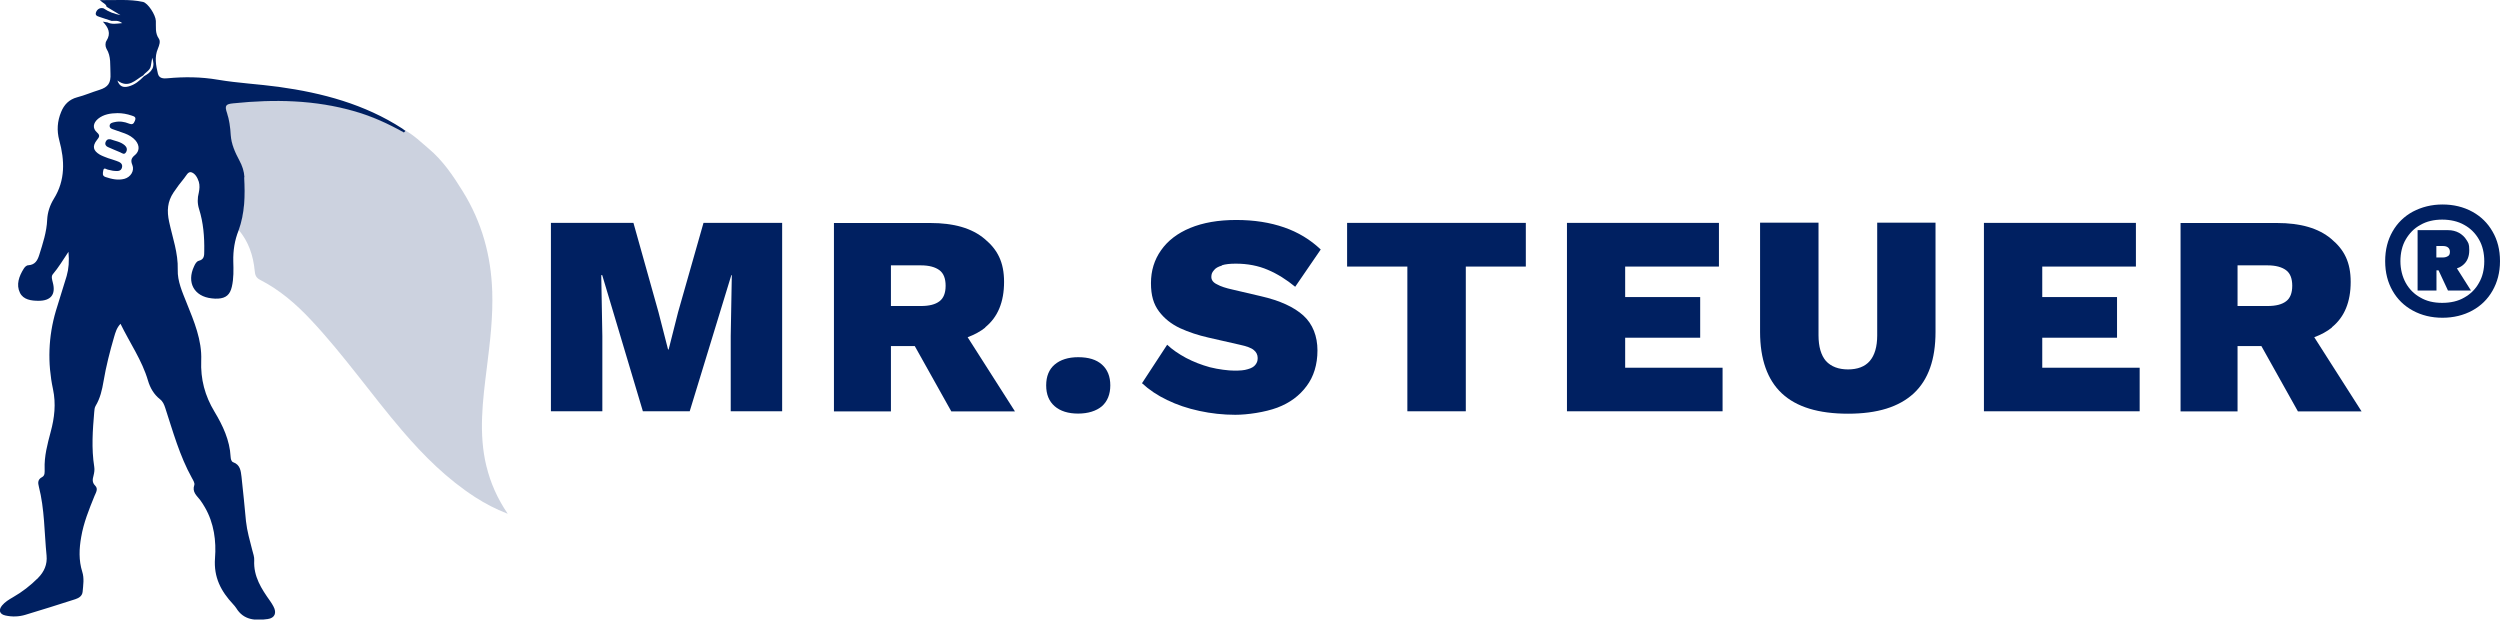 <?xml version="1.0" encoding="UTF-8"?> <svg xmlns="http://www.w3.org/2000/svg" id="Ebene_1" version="1.1" viewBox="0 0 2066.1 512"><!-- Generator: Adobe Illustrator 29.0.0, SVG Export Plug-In . SVG Version: 2.1.0 Build 186) --><defs><style> .st0 { isolation: isolate; opacity: .2; } .st0, .st1 { fill: #002061; } </style></defs><g id="Ebene_11" data-name="Ebene_1"><g><g><polygon class="st1" points="560.4 258 552.6 288.8 552.1 288.8 544.2 258 523.5 184.2 455.3 184.2 455.3 339.9 497.8 339.9 497.8 277.7 496.9 227.4 497.7 227.4 531.3 339.9 570 339.9 604.4 227.4 604.8 227.4 603.9 277.7 603.9 339.9 646.4 339.9 646.4 184.2 581.4 184.2 560.4 258"></polygon><path class="st1" d="M814.2,270.5c10.5-8.4,15.6-21.1,15.6-37.5s-5.4-26.7-16-35.5c-10.6-9-25.6-13.2-44.9-13.2h-79.7v155.7h47.1v-54h19.7l30.2,54h52.6l-39.1-61.3c5.6-2.1,10.5-4.7,14.7-8.1h-.1ZM736.3,219.3h24.8c6.7,0,11.8,1.4,15.3,4s5.1,7,5.1,12.9-1.7,10.3-5.1,12.8c-3.4,2.6-8.4,3.9-15.3,3.9h-24.8v-33.7h0Z"></path><path class="st1" d="M891,295.2c-8.1,0-14.7,2.1-19.4,6.1s-7,9.8-7,17.2,2.3,13.1,7,17.2,11.3,6.1,19.4,6.1,15-2.1,19.7-6.1c4.5-4,6.9-9.8,6.9-17.2s-2.3-13.1-6.9-17.2-11-6.1-19.7-6.1Z"></path><path class="st1" d="M1009.6,219.3c3-1,6.9-1.4,11.8-1.4,9.6,0,18.5,1.7,26.4,5.1,8,3.4,15.4,8.1,22.6,14l21.1-30.8c-8.5-8.1-18.7-14.3-30.3-18.3-11.6-4-24.6-6.1-39.5-6.1s-27.4,2.2-38.1,6.6c-10.6,4.4-18.6,10.6-24.1,18.5-5.5,7.8-8.3,16.8-8.3,27.1s2.2,17.4,6.6,23.3c4.4,5.9,10.2,10.5,17.4,13.9,7.2,3.3,15.1,5.9,23.5,7.8l25.9,5.9c5.6,1.2,9.5,2.6,11.6,4.4,2.1,1.7,3.2,3.9,3.2,6.6s-.7,4-1.9,5.6-3.3,2.8-6.2,3.6c-3,1-6.7,1.2-11.3,1.2s-13.1-1-20.1-2.8c-6.9-1.9-13.4-4.4-19.7-7.7-6.1-3.3-11.4-6.9-15.6-10.9l-20.8,31.8c5.8,5.4,12.8,10.1,20.8,13.9,8,3.9,16.8,6.9,26.6,9,9.6,2.1,19.7,3.2,29.7,3.2s24.5-2.1,34.7-5.9c10.3-3.9,18.3-9.8,24.2-17.8,5.9-7.8,9-17.8,9-29.5s-3.9-21.8-11.6-28.8c-7.7-7-19.4-12.4-35.1-16l-23.5-5.5c-5.5-1.2-9.8-2.6-12.8-4.3-3.2-1.5-4.7-3.6-4.7-6.1s.7-3.9,2.1-5.5c1.2-1.7,3.4-3,6.6-3.9v-.6h-.1Z"></path><polygon class="st1" points="1113.3 220.3 1163.1 220.3 1163.1 339.9 1211.4 339.9 1211.4 220.3 1261 220.3 1261 184.2 1113.3 184.2 1113.3 220.3"></polygon><polygon class="st1" points="1343.1 279.1 1405.1 279.1 1405.1 245.5 1343.1 245.5 1343.1 220.3 1420.6 220.3 1420.6 184.2 1295 184.2 1295 339.9 1423.6 339.9 1423.6 303.9 1343.1 303.9 1343.1 279.1"></polygon><path class="st1" d="M1551.4,277.1c0,9.5-2.1,16.5-6.1,21.2s-10.2,7-18,7-14-2.3-18.3-7c-4-4.7-6.1-11.8-6.1-21.2v-93.1h-48.3v90.3c0,22.6,6.1,39.7,18,50.8,12.1,11.3,30.3,16.8,54.7,16.8s42.1-5.6,54.3-16.8c12.1-11.3,18-28.2,18-50.8v-90.3h-48.2v93.1h0Z"></path><polygon class="st1" points="1687.8 279.1 1749.6 279.1 1749.6 245.5 1687.8 245.5 1687.8 220.3 1765.2 220.3 1765.2 184.2 1639.6 184.2 1639.6 339.9 1768.3 339.9 1768.3 303.9 1687.8 303.9 1687.8 279.1"></polygon><path class="st1" d="M1927.1,270.5c10.5-8.4,15.6-21.1,15.6-37.5s-5.4-26.7-16-35.5c-10.6-9-25.6-13.2-44.9-13.2h-79.7v155.7h47.1v-54h19.7l30.2,54h52.6l-39.1-61.3c5.6-2.1,10.5-4.7,14.7-8.1h-.1ZM1849.2,219.3h24.8c6.7,0,11.8,1.4,15.3,4s5.1,7,5.1,12.9-1.7,10.3-5.1,12.8c-3.4,2.6-8.4,3.9-15.3,3.9h-24.8v-33.7h0Z"></path></g><path class="st1" d="M2059.9,191.3c-4-7-9.6-12.5-16.8-16.4-7.2-3.9-15.3-5.9-24.5-5.9s-17.2,2.1-24.5,5.9c-7.2,3.9-12.8,9.4-16.8,16.4-4,7-6.1,15.1-6.1,24.5s2.1,17.5,6.1,24.5c4,7,9.6,12.5,16.8,16.4s15.3,5.9,24.5,5.9,17.5-2.1,24.5-5.9c7.2-3.9,12.8-9.4,16.8-16.4,4-7,6.2-15.1,6.2-24.5s-2.1-17.5-6.2-24.5h0ZM2048.7,233.8c-2.8,5.1-6.9,9.2-12.1,12.1-5.1,3-11.3,4.4-18.3,4.4s-12.9-1.4-18-4.4c-5.1-2.8-9.2-6.9-12.1-12.1-2.8-5.1-4.4-11.3-4.4-17.9s1.4-12.9,4.4-18c3-5.1,6.9-9.2,12.1-12,5.1-3,11.3-4.4,18-4.4s13.1,1.4,18.3,4.4c5.1,2.8,9.2,6.9,12.1,12,3,5.1,4.4,11.3,4.4,18s-1.4,12.8-4.4,17.9Z"></path><path class="st1" d="M2035.3,219.2c3.6-2.8,5.4-7,5.4-12.4s-.8-6.1-2.3-8.5c-1.5-2.5-3.6-4.4-6.2-5.9-2.6-1.4-5.6-2.2-9.1-2.2h-25.1v49.9h15.6v-16.7h1.7l7.8,16.7h19l-11.6-18.3c1.9-.7,3.6-1.5,5-2.8v.3h-.1ZM2013.5,203.3h5.1c1.9,0,3.3.3,4.4,1.1,1.1.8,1.7,2.1,1.7,3.7s-.4,3-1.7,3.6c-1.1.7-2.5,1.1-4.4,1.1h-5.1v-9.5h0Z"></path></g><g><path class="st1" d="M202,146.4c-.3-5.1-1.8-9.4-4.2-13.9-3.5-6.5-6.6-13.4-7.1-20.8-.4-6.3-1.1-12.4-3.1-18.4-2.1-6.1-1-7.3,5.2-7.9,33.9-3.5,67.4-2.9,100.3,6.6,14.3,4.1,27.7,10.2,40.7,17.5h0c.4-.4.9-.9,1.3-1.3h0c-.9-.7-1.8-1.4-2.7-2-31.1-20.1-65.9-29.4-102-34.4-16.7-2.3-33.7-3.1-50.3-5.9-14-2.4-27.7-2.5-41.7-1.2-3.1.3-6.9.3-7.9-3.8-1.6-6.8-3-13.8,0-20.7,1.1-2.7,2.3-6,.8-8.2-3.3-4.7-2.3-9.7-2.5-14.7-.2-5.1-6.6-14.8-10.6-15.7C106.9-.9,95.4.3,82.5.1c2.6,2.5,5.2,3.1,5.6,5.5,3.8,2.3,7.7,4.6,11.5,6.9-5.1-1-9.8-2.7-14-5.6-3.5-1-5.8,1.4-6.4,3.8-.7,2.7,2.6,3,4.6,3.8,2.8,1,5.7,1.9,8.5,2.8,2.7,0,5.4-.7,8.7,1.8-4.8.5-8.6,1.2-12.2-.6h0c-1.1-.2-2.1-.3-3.8-.6,4.6,4.9,6.9,9.7,3,15.8-1.2,1.8-1,4.8,0,6.6,4,6.4,2.9,13.6,3.3,20.5.4,7.7-1.8,11.2-9.2,13.5-6.2,1.9-12.1,4.5-18.3,6.1-6.8,1.8-10.9,6.2-13.3,12.2-3.1,7.5-3.7,15.2-1.5,23.4,4.5,16.5,5.1,32.9-4.5,48.3-3.2,5.2-5.2,11.1-5.5,17.2-.4,10.2-3.6,19.7-6.6,29.3-1.4,4.4-3.4,8-8.8,8.4-1.8,0-3.1,1.5-4,2.9-3.9,6.2-6.4,13.2-3.1,19.9,2.8,5.7,9.3,6.6,15.4,6.6,10.1,0,14.3-5.2,11.8-14.9-.6-2.5-1.6-5.3,0-7.1,4.6-5.4,8.2-11.5,12.9-18.5.7,7.8.2,14-1.5,20-2.8,9.6-6.1,19.2-8.9,28.8-6.3,21.3-7,43.1-2.4,64.7,2.6,12.3,1.2,23.8-1.9,35.3-2.7,10.2-5.4,20.1-5,30.7,0,2.4.4,5.4-2.1,6.7-3.7,1.9-3.5,4.8-2.7,7.8,4.8,18.7,4.5,38,6.4,57.1.7,7.3-2,13.4-7.1,18.5-6.2,6.2-13,11.5-20.7,15.9-3.3,1.9-6.6,3.9-9,6.8-3.2,3.9-2,7.3,2.9,8.3,5.5,1.2,11.1,1,16.4-.6,13.8-4.1,27.5-8.5,41.3-12.9,3-1,5.7-2.7,6-6.2.5-5.5,1.4-11.1-.3-16.4-3-9.5-2.6-19.1-.9-28.7,2-11.9,6.5-22.9,11-34,1.1-2.7,3.3-5.8.6-8.5-2.7-2.7-2.2-5.3-1.4-8.3.6-2.4,1-4.8.6-7.3-2.4-15.2-1.3-30.3,0-45.4.2-1.7.2-3.4,1.1-4.9,3.8-6.3,5.4-13.3,6.6-20.5,2.1-12.4,5.2-24.5,8.7-36.5,1.1-3.7,2.1-7.5,5.3-10.9,7.8,16,17.8,30.2,22.7,46.9,1.8,6.1,4.9,11.5,10,15.5,2.3,1.8,3.4,4.4,4.3,7.2,6.4,19.6,11.9,39.6,22,57.8,1,1.8,2.5,4.2,2,5.8-2,5.8,1.9,8.7,4.8,12.4,1.5,1.9,2.7,4.1,4,6.2,7.5,13,9.4,27.7,8.3,41.9-1.2,15.9,5,27.4,15,38.1.9,1,1.8,2,2.5,3.1,6.2,10.2,16,10.5,26.1,9.1,5.8-.8,7.6-5.1,4.7-10.4-.8-1.5-1.7-3-2.7-4.4-7.2-10.1-13.9-20.4-13.2-33.7.2-2.8-.9-5.6-1.6-8.4-2-7.9-4.3-15.7-5.2-23.9-1.2-12.3-2.3-24.6-3.7-36.8-.6-4.8-1-9.9-6.9-12-1.6-.6-2-2.8-2.1-4.5-.7-13.7-6.5-25.9-13.3-37.2-8-13.3-11.6-26.8-11-42.4.7-16.7-5.9-32.3-12.1-47.7-3.5-8.8-7.6-17.8-7.3-27.3.4-13.8-4.3-26.5-7.1-39.5-2-9.2-1.4-16.8,3.6-24.3,2.8-4.1,5.7-8.1,8.8-11.8,1.7-2,3.2-5.8,6-4.9,3.1,1,5,4.4,6.1,7.8.9,3,.6,6,0,9-1.2,4.5-1.2,9.1.2,13.5,3.6,11.4,4.5,23,4.3,34.9,0,3.6,0,6.8-4.4,7.9-2,.5-3.1,2.6-4,4.6-6.3,13.3,0,25,14.7,26.5,1.7.2,3.4.3,5.1.2,6.6-.4,9.9-3.3,11.4-9.8,1.6-6.9,1.4-14,1.2-21-.2-8.9,1.1-17.4,4.4-25.6,5.1-14.2,5.5-28.9,4.6-43.8h0l.2-.2ZM111.3,128.3c-2.9,2.5-3.4,4.5-1.9,8.1,1.9,4.7-1.4,10-6.6,11.4-5.3,1.4-10.5.2-15.6-1.5-2.9-1-2.2-3.1-1.9-5.2.5-3.3,2.5-1.1,3.8-.9,1.7.2,3.3.9,5,1,2.6.2,5.8.7,6.7-2.7s-1.9-4.6-4.5-5.5c-2.3-.9-4.7-1.5-7-2.3-2.3-.9-4.7-1.7-6.8-2.9-5.6-3.3-6.4-7-2.4-12.1,1.8-2.3,3-3.7,0-6.3-3.8-3.4-3.2-7.7.9-11.2,4.7-3.8,10.3-4.6,16.1-4.7,4,0,7.9.7,11.7,2,2,.7,4,1.1,2.7,4.3-1.1,2.7-2.1,3.4-5,2.3-3.7-1.5-7.7-2.1-11.7-1.2-1.8.4-4.1.7-4.2,3.1,0,2.1,2,2.6,3.5,3.1,3,1.1,6.1,2.1,9.1,3.2,3.4,1.3,6.5,3.1,8.9,5.9,3.3,4.1,3.4,8.6-.7,12.1h0ZM125.7,57.1c-1.5,2.8-4,4.4-6.7,5.9h0c-3.7,3.8-7.7,7.2-13,8.5-3.8.9-7.1.4-9-5,9.3,7,14.9-.6,21.4-4.2h0c1.8-2.7,5.5-3.9,6.2-7.6.4-2.3.8-4.7,1.2-7,1,3.2,1.6,6.3,0,9.4h0Z"></path><path class="st0" d="M402.1,385.8c-6.8-27.5-3.1-55,.3-82.4,2.6-20.8,5.1-41.5,4.4-62.6-1-29.7-8.6-57.2-24.2-82.4-8-13-16.6-25.8-28.6-35.8-6.2-5.2-12-11-19.3-14.9h0c-.4.4-.9.9-1.3,1.3h0c-12.9-7.3-26.3-13.4-40.7-17.5-33-9.5-66.6-10.1-100.3-6.6-6.2.6-7.3,1.8-5.2,7.9,2,6,2.7,12.1,3.1,18.4.5,7.4,3.6,14.3,7.1,20.8,2.4,4.5,3.9,8.8,4.2,13.9.9,14.9.5,29.5-4.6,43.8,8.4,9.8,12.3,21.5,13.5,34.1.3,3.6,1.1,5.7,4.5,7.5,16.1,8.2,29.6,19.9,41.8,32.9,27.3,29,50,61.8,75.8,91.9,17.8,20.8,37.2,40,60.3,54.9,8,5.1,16.4,9.6,26.7,13.6-8.7-12.9-14.2-25.5-17.5-39h0v.2Z"></path><path class="st1" d="M103.1,120.1c-3.5-3.1-8.2-3.6-11.8-5-2.4-.3-3.4.7-4,2.2-.8,2,.2,3.5,1.8,4.2,3.4,1.6,6.9,2.9,10.3,4.4,1.6.7,3.3,2.4,4.8-.2,1.2-2.1.6-4.1-1.1-5.6Z"></path></g></g></svg> 